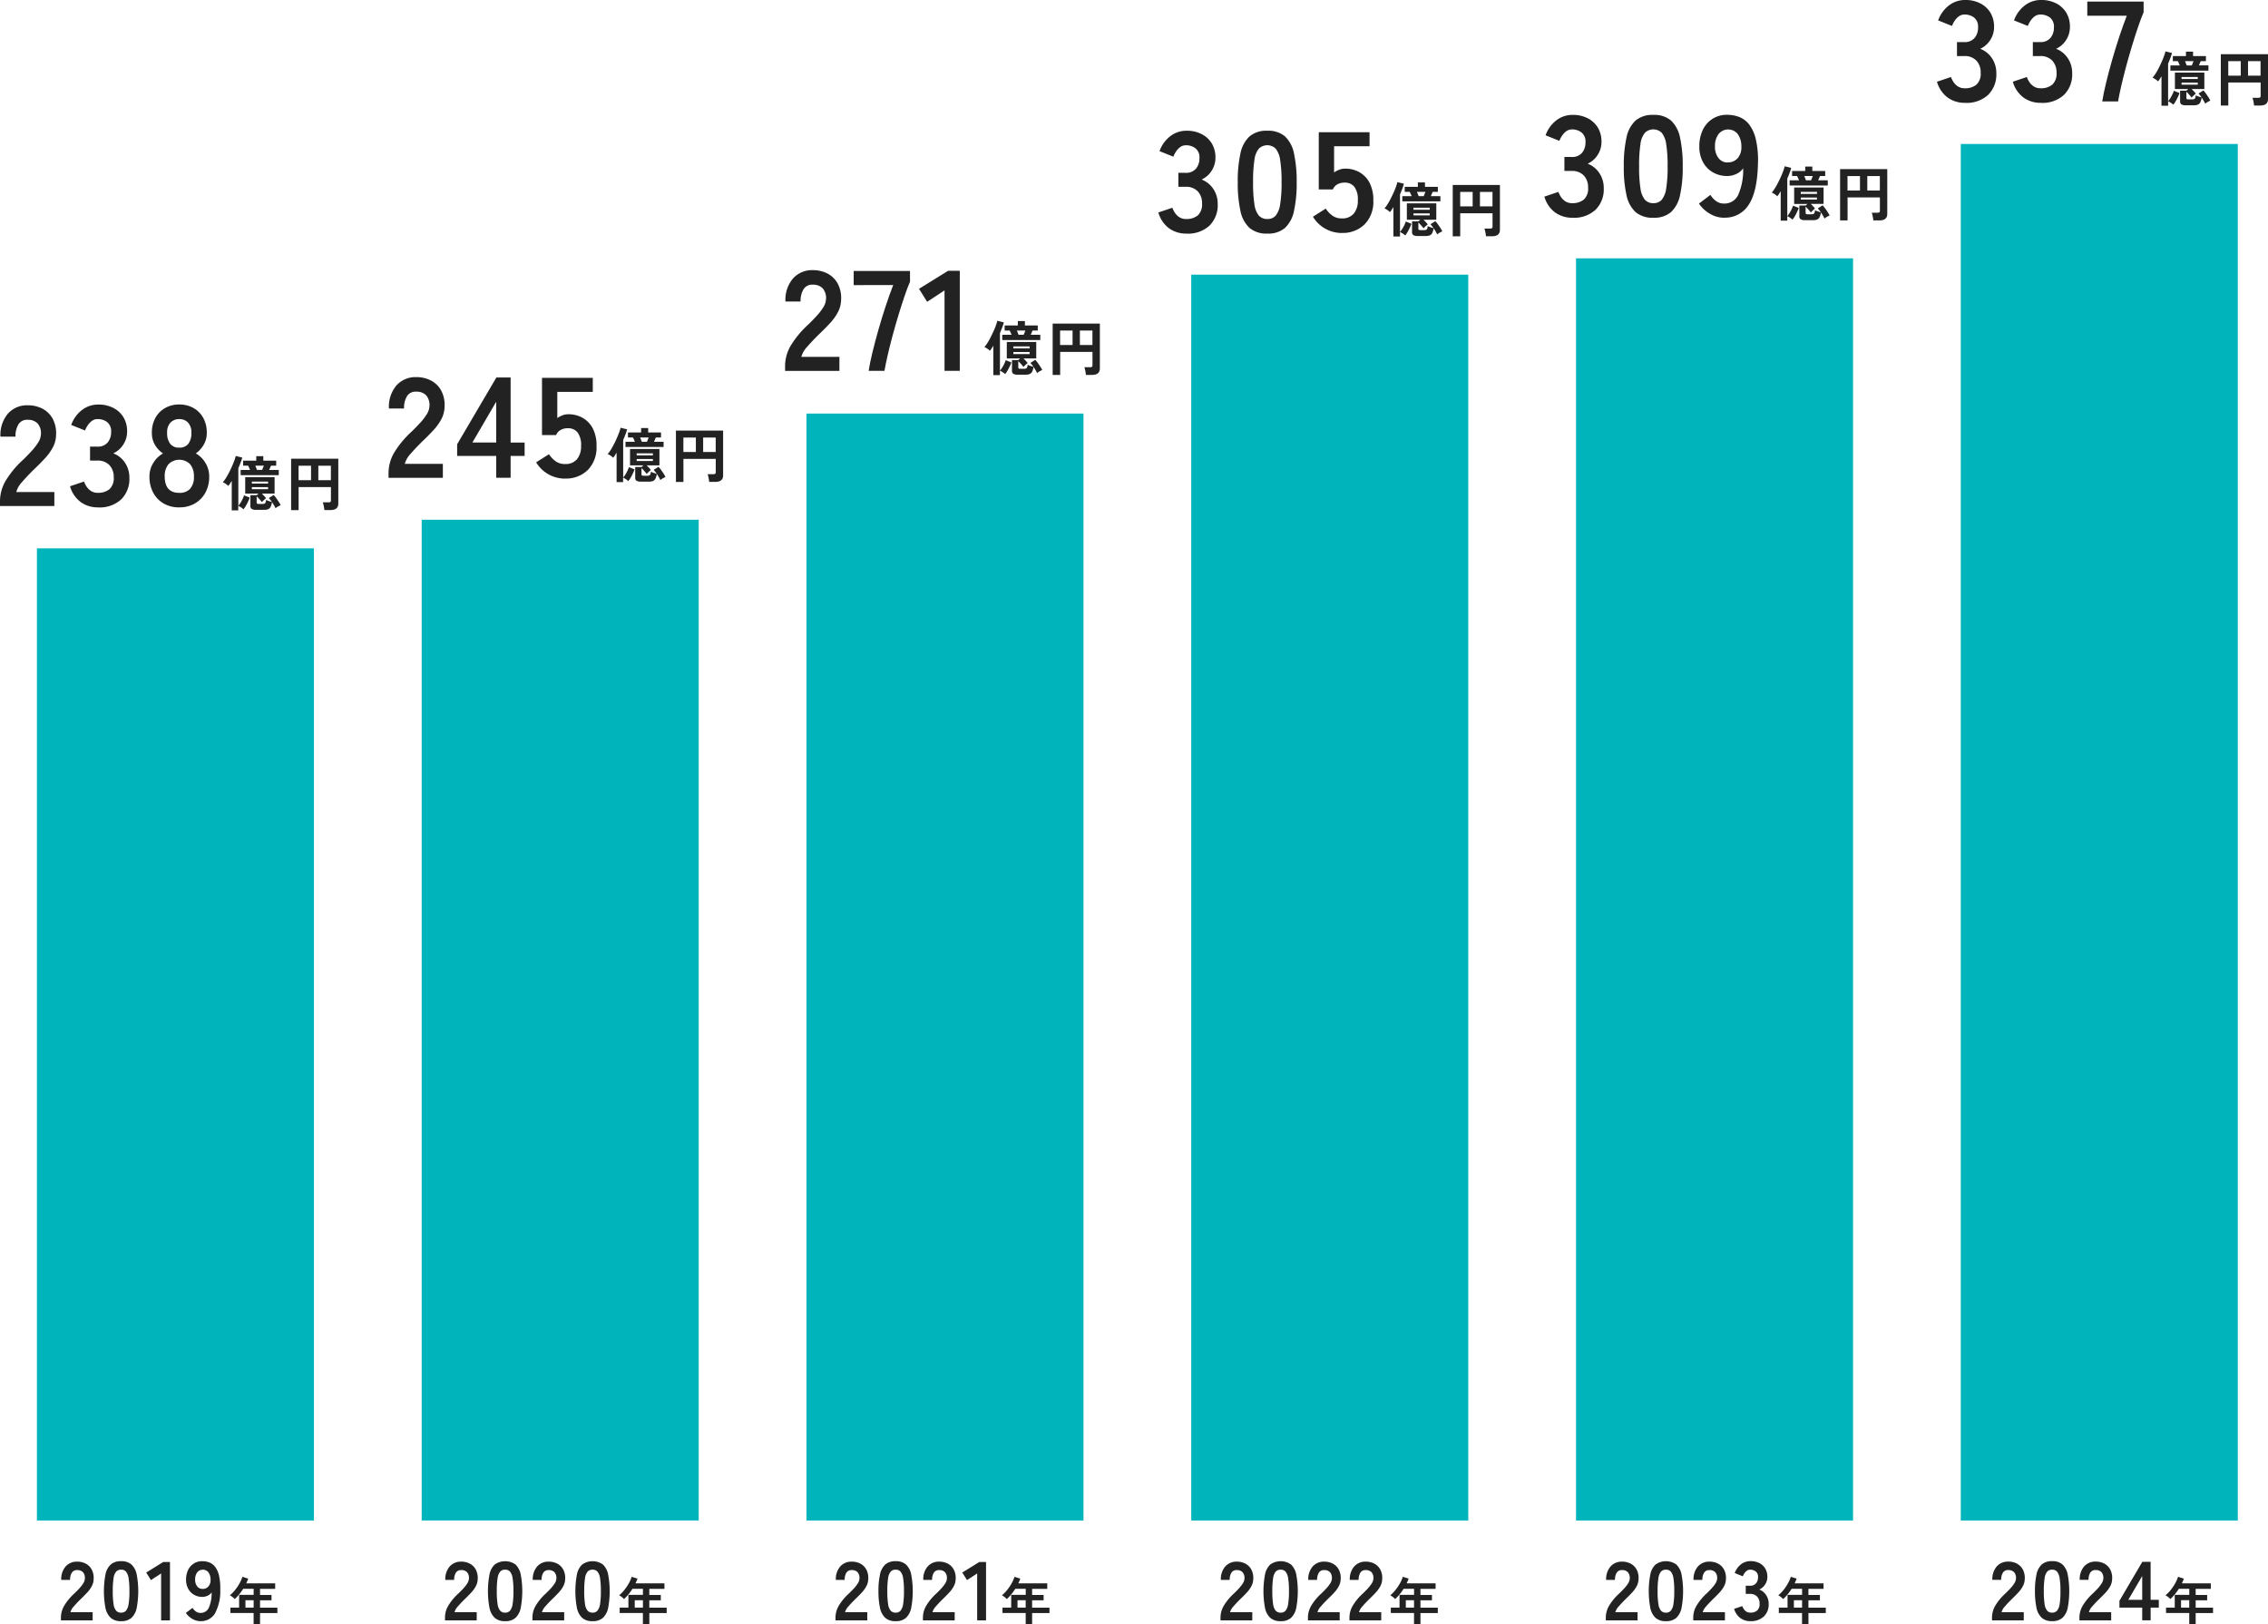 <svg xmlns="http://www.w3.org/2000/svg" width="506" height="362.345" viewBox="0 0 506 362.345">
  <g id="売上高" transform="translate(253 181.173)">
    <g id="売上高-2" data-name="売上高" transform="translate(-253 -181.173)" style="mix-blend-mode: normal;isolation: isolate">
      <g id="レイヤー_2">
        <g id="レイヤー_1">
          <g id="グループ_6592" data-name="グループ 6592">
            <rect id="長方形_1107" data-name="長方形 1107" width="61.805" height="216.879" transform="translate(8.237 122.328)" fill="#00b4bb"/>
            <rect id="長方形_1108" data-name="長方形 1108" width="61.805" height="223.251" transform="translate(94.082 115.947)" fill="#00b4bb"/>
            <rect id="長方形_1109" data-name="長方形 1109" width="61.805" height="246.946" transform="translate(179.926 92.261)" fill="#00b4bb"/>
            <rect id="長方形_1110" data-name="長方形 1110" width="61.805" height="277.932" transform="translate(265.771 61.275)" fill="#00b4bb"/>
            <rect id="長方形_1111" data-name="長方形 1111" width="61.805" height="281.574" transform="translate(351.616 57.633)" fill="#00b4bb"/>
            <rect id="長方形_1112" data-name="長方形 1112" width="61.805" height="307.089" transform="translate(437.46 32.118)" fill="#00b4bb"/>
            <g id="グループ_6580" data-name="グループ 6580" transform="translate(0 90.246)" style="mix-blend-mode: multiply;isolation: isolate">
              <path id="パス_42345" data-name="パス 42345" d="M0,124.758v-1.052a9.1,9.1,0,0,1,1.193-4.454,21.322,21.322,0,0,1,3.995-4.834c.654-.636,1.282-1.282,1.874-1.927a12.852,12.852,0,0,0,1.467-1.909,3.728,3.728,0,0,0,.6-1.794,3.286,3.286,0,0,0-.751-2.448,2.954,2.954,0,0,0-2.21-.8,2.225,2.225,0,0,0-2.033.99,4.92,4.92,0,0,0-.672,2.766H.1a7.315,7.315,0,0,1,1.688-5.153A5.68,5.68,0,0,1,6.178,102.3a7.053,7.053,0,0,1,3.3.76,5.566,5.566,0,0,1,2.271,2.227,6.8,6.8,0,0,1,.76,3.6,6.139,6.139,0,0,1-.7,2.766,11.491,11.491,0,0,1-1.768,2.466c-.734.8-1.564,1.635-2.5,2.528q-1.458,1.432-2.59,2.74a5.321,5.321,0,0,0-1.317,2.263h8.493v3.12H0Z" transform="translate(0 -102.132)" fill="#222"/>
              <path id="パス_42346" data-name="パス 42346" d="M23.946,125.054a6.456,6.456,0,0,1-3.9-1.193,6.636,6.636,0,0,1-2.369-3.518l3.12-1.052a5.554,5.554,0,0,0,.513,1.034,3.318,3.318,0,0,0,.99,1.034,2.681,2.681,0,0,0,1.591.442,3.917,3.917,0,0,0,2.581-.8,3.3,3.3,0,0,0,.955-2.669,3.8,3.8,0,0,0-.955-2.7,3.562,3.562,0,0,0-2.74-1.016H22.143V111.5h1.591a2.836,2.836,0,0,0,2.351-.937,3.522,3.522,0,0,0,.76-2.307,2.567,2.567,0,0,0-.91-2.245,3.436,3.436,0,0,0-2.05-.654,2.143,2.143,0,0,0-1.4.46,4.053,4.053,0,0,0-.937,1.052,5.142,5.142,0,0,0-.521,1.034l-3.085-1.237a7.3,7.3,0,0,1,2.43-3.358,5.854,5.854,0,0,1,3.579-1.193,7.139,7.139,0,0,1,3.385.751,5.607,5.607,0,0,1,2.263,2.086,5.977,5.977,0,0,1,.813,3.146,5.281,5.281,0,0,1-.875,2.978A5.192,5.192,0,0,1,27.331,113a5.433,5.433,0,0,1,2.59,2.068,5.909,5.909,0,0,1,1,3.4,6.414,6.414,0,0,1-1.829,4.808,7.073,7.073,0,0,1-5.135,1.785Z" transform="translate(-2.054 -102.11)" fill="#222"/>
              <path id="パス_42347" data-name="パス 42347" d="M44.376,125.054a6.784,6.784,0,0,1-3.465-.857,6.117,6.117,0,0,1-2.342-2.422,7.406,7.406,0,0,1-.84-3.6,5.613,5.613,0,0,1,.875-3.067,5.97,5.97,0,0,1,2.148-2.086,6,6,0,0,1-1.785-1.891,5.157,5.157,0,0,1-.7-2.722,6.708,6.708,0,0,1,.778-3.3,5.6,5.6,0,0,1,2.165-2.21,6.232,6.232,0,0,1,3.164-.8,6.388,6.388,0,0,1,3.2.8,5.658,5.658,0,0,1,2.165,2.21,6.708,6.708,0,0,1,.778,3.3,5.085,5.085,0,0,1-.716,2.722,6.383,6.383,0,0,1-1.732,1.891,5.788,5.788,0,0,1,2.13,2.086,5.673,5.673,0,0,1,.857,3.067,7.313,7.313,0,0,1-.857,3.615,6.271,6.271,0,0,1-2.351,2.4,6.807,6.807,0,0,1-3.465.857Zm0-3.244a3.128,3.128,0,0,0,2.43-.91,3.949,3.949,0,0,0,.84-2.749,4.125,4.125,0,0,0-.84-2.722,3.425,3.425,0,0,0-4.834,0,4.077,4.077,0,0,0-.84,2.722Q41.133,121.81,44.376,121.81Zm0-10.084a2.431,2.431,0,0,0,2.024-.857,3.779,3.779,0,0,0,.681-2.422,3.185,3.185,0,0,0-.76-2.324,2.61,2.61,0,0,0-1.944-.76,2.659,2.659,0,0,0-1.944.76,3.148,3.148,0,0,0-.76,2.324,3.833,3.833,0,0,0,.681,2.422A2.431,2.431,0,0,0,44.376,111.726Z" transform="translate(-4.384 -102.11)" fill="#222"/>
              <path id="パス_42348" data-name="パス 42348" d="M58.239,127.242v-6.593c-.133.221-.265.424-.389.619s-.256.362-.38.513a3.343,3.343,0,0,0-.574-.468,4.184,4.184,0,0,0-.645-.362,7.535,7.535,0,0,0,.681-.919c.239-.371.468-.787.7-1.237s.442-.893.645-1.352.38-.893.53-1.3a7.784,7.784,0,0,0,.318-1.052l1.458.354c-.088.336-.212.707-.362,1.114s-.327.831-.513,1.273v8.379a6.415,6.415,0,0,0,.513-.707,7.99,7.99,0,0,0,.46-.857,7.343,7.343,0,0,0,.309-.769l1.255.5a8.174,8.174,0,0,1-.38.919c-.159.336-.318.645-.495.946a5.769,5.769,0,0,1-.521.751,2.225,2.225,0,0,0-.318-.274,4.768,4.768,0,0,0-.442-.292c-.15-.088-.283-.168-.4-.221v1.016H58.212Zm1.989-7.866V118.21h2.095c-.071-.168-.15-.336-.221-.513s-.15-.318-.212-.442H60.775v-1.122h2.934v-.99h1.573v.99h2.872v1.122H67.006c-.053.115-.115.256-.194.442s-.159.354-.221.513h2.139v1.167H60.245Zm3.491,7.733a1.934,1.934,0,0,1-1.025-.194.788.788,0,0,1-.292-.707v-2.36h1.405l.424-.362H61.244v-3.668H67.8v3.668H64.956c.168.159.345.336.521.53a4.08,4.08,0,0,1,.415.5,3.7,3.7,0,0,0-.292.247c-.124.106-.247.221-.362.336a4.02,4.02,0,0,0-.283.3,3.1,3.1,0,0,0-.309-.407l-.433-.486c-.15-.159-.292-.3-.415-.415v1.379a.306.306,0,0,0,.1.247.591.591,0,0,0,.362.08h.8a1.548,1.548,0,0,0,.442-.053.428.428,0,0,0,.265-.247,1.847,1.847,0,0,0,.133-.6,4.119,4.119,0,0,0,.619.256c.265.088.486.159.681.2-.115-.168-.23-.327-.354-.477s-.23-.274-.336-.389l1.087-.689a7.859,7.859,0,0,1,.548.672c.2.274.4.566.583.848a6.5,6.5,0,0,1,.424.751c-.15.062-.345.168-.592.3a2.97,2.97,0,0,0-.548.389,4.59,4.59,0,0,0-.336-.645c-.15-.239-.292-.495-.46-.742a3.439,3.439,0,0,1-.309,1.087,1.134,1.134,0,0,1-.548.513,2.351,2.351,0,0,1-.9.141H63.727Zm-.99-5.86h3.615V120.8H62.728v.451Zm0,1.255h3.615v-.451H62.728v.451Zm1.149-4.3h1.14q.08-.186.186-.451c.071-.177.141-.345.2-.5h-1.9c.062.159.124.327.194.5S63.824,118.086,63.877,118.21Z" transform="translate(-6.536 -103.618)" fill="#222"/>
              <path id="パス_42349" data-name="パス 42349" d="M73.49,127.227V115.79H84.016v10c0,.963-.583,1.449-1.75,1.449H80.905a4.25,4.25,0,0,0-.071-.566c-.035-.221-.088-.442-.133-.654a2.7,2.7,0,0,0-.15-.5h1.29a.712.712,0,0,0,.407-.088.454.454,0,0,0,.124-.371v-2.943H75.16v5.135H73.5Zm1.662-6.655h2.784v-3.226H75.152Zm4.41,0h2.8v-3.226h-2.8Z" transform="translate(-8.539 -103.699)" fill="#222"/>
            </g>
            <g id="グループ_6581" data-name="グループ 6581" transform="translate(86.675 84.13)" style="mix-blend-mode: multiply;isolation: isolate">
              <path id="パス_42350" data-name="パス 42350" d="M98.079,117.648V116.6a9.1,9.1,0,0,1,1.193-4.454,21.323,21.323,0,0,1,3.995-4.834c.654-.636,1.282-1.282,1.874-1.927a12.853,12.853,0,0,0,1.467-1.909,3.728,3.728,0,0,0,.6-1.794,3.286,3.286,0,0,0-.751-2.448,2.954,2.954,0,0,0-2.21-.8,2.225,2.225,0,0,0-2.033.99,4.92,4.92,0,0,0-.672,2.766H98.167a7.315,7.315,0,0,1,1.688-5.153,5.68,5.68,0,0,1,4.393-1.847,7.053,7.053,0,0,1,3.3.76,5.566,5.566,0,0,1,2.271,2.227,6.8,6.8,0,0,1,.76,3.6,6.138,6.138,0,0,1-.7,2.766,11.49,11.49,0,0,1-1.768,2.466c-.734.8-1.564,1.635-2.5,2.528q-1.458,1.432-2.59,2.74a5.321,5.321,0,0,0-1.317,2.263H110.2v3.12H98.07Z" transform="translate(-98.07 -95.19)" fill="#222"/>
              <path id="パス_42351" data-name="パス 42351" d="M124.114,117.659v-4.87H115.4v-2.607l8.75-14.892h3.182V109.8h3.12v2.987h-3.12v4.87h-3.217Zm-5.312-7.866h5.312v-9.1Z" transform="translate(-100.084 -95.202)" fill="#222"/>
              <path id="パス_42352" data-name="パス 42352" d="M141.765,117.855a7.509,7.509,0,0,1-6.425-3.632l2.864-1.812A5.666,5.666,0,0,0,139.715,114a3.483,3.483,0,0,0,2.05.6,3.315,3.315,0,0,0,2.687-1.069,4.476,4.476,0,0,0,.91-2.978,4.673,4.673,0,0,0-.778-3,2.675,2.675,0,0,0-2.183-.937,3.257,3.257,0,0,0-1.591.38,2.236,2.236,0,0,0-1.016,1.149h-3.146V95.38h11.33V98.5H140.06v5.851a5.143,5.143,0,0,1,1.175-.619,3.6,3.6,0,0,1,1.273-.239,6.436,6.436,0,0,1,3.2.8,5.809,5.809,0,0,1,2.263,2.351,8.127,8.127,0,0,1,.84,3.915,7.168,7.168,0,0,1-1.944,5.374,6.95,6.95,0,0,1-5.091,1.909Z" transform="translate(-102.4 -95.212)" fill="#222"/>
              <path id="パス_42353" data-name="パス 42353" d="M155.389,120.122v-6.593c-.133.221-.265.424-.389.619s-.256.362-.38.513a3.343,3.343,0,0,0-.574-.468,4.184,4.184,0,0,0-.645-.362,7.534,7.534,0,0,0,.681-.919c.239-.371.468-.787.7-1.237s.442-.893.645-1.352.38-.893.53-1.3a7.784,7.784,0,0,0,.318-1.052l1.458.354c-.088.336-.212.707-.362,1.114s-.327.831-.513,1.273v8.379a6.415,6.415,0,0,0,.513-.707,7.992,7.992,0,0,0,.46-.857,7.345,7.345,0,0,0,.309-.769l1.255.5a8.172,8.172,0,0,1-.38.919c-.159.336-.318.645-.495.946a5.767,5.767,0,0,1-.521.751,2.225,2.225,0,0,0-.318-.274,4.768,4.768,0,0,0-.442-.292c-.15-.088-.283-.168-.4-.221V120.1h-1.476Zm1.989-7.857V111.1h2.095c-.071-.168-.15-.336-.221-.513s-.15-.318-.212-.442h-1.114v-1.122h2.934v-.99h1.573v.99H165.3v1.122h-1.149c-.053.115-.115.256-.194.442s-.159.354-.221.513h2.139v1.167h-8.485Zm3.482,7.725a1.934,1.934,0,0,1-1.025-.194.788.788,0,0,1-.292-.707v-2.36h1.405l.424-.362h-2.987V112.7h6.558v3.668H162.1c.168.159.345.336.521.53a4.081,4.081,0,0,1,.415.5,3.7,3.7,0,0,0-.292.247c-.124.106-.247.221-.362.336a4.022,4.022,0,0,0-.283.3,3.1,3.1,0,0,0-.309-.407l-.433-.486c-.15-.159-.292-.3-.415-.415v1.379a.306.306,0,0,0,.1.247.591.591,0,0,0,.362.08h.8a1.548,1.548,0,0,0,.442-.053.428.428,0,0,0,.265-.247,1.847,1.847,0,0,0,.133-.6,4.117,4.117,0,0,0,.619.256c.265.088.486.159.681.2-.115-.168-.23-.327-.354-.477s-.23-.274-.336-.389l1.087-.689a7.862,7.862,0,0,1,.548.672c.2.274.4.566.583.848a6.5,6.5,0,0,1,.424.751c-.15.062-.345.168-.592.3a2.969,2.969,0,0,0-.548.389,4.59,4.59,0,0,0-.336-.645c-.15-.239-.292-.495-.46-.742a3.439,3.439,0,0,1-.309,1.087,1.134,1.134,0,0,1-.548.513,2.351,2.351,0,0,1-.9.141h-1.723Zm-.99-5.86h3.615v-.451H159.87Zm0,1.264h3.615v-.451H159.87Zm1.149-4.3h1.14q.08-.186.186-.451c.071-.177.141-.345.2-.5h-1.9c.062.159.124.327.194.5S160.965,110.975,161.018,111.1Z" transform="translate(-104.499 -96.675)" fill="#222"/>
              <path id="パス_42354" data-name="パス 42354" d="M170.63,120.117V108.68h10.526v10c0,.963-.583,1.449-1.75,1.449h-1.361a4.249,4.249,0,0,0-.071-.566c-.035-.221-.088-.442-.133-.654a2.7,2.7,0,0,0-.15-.5h1.29a.712.712,0,0,0,.407-.088.454.454,0,0,0,.124-.371V115H172.3v5.135h-1.662Zm1.662-6.655h2.784v-3.226h-2.784Zm4.41,0h2.8v-3.226h-2.8Z" transform="translate(-106.501 -96.757)" fill="#222"/>
            </g>
            <g id="グループ_6582" data-name="グループ 6582" transform="translate(175.145 60.267)" style="mix-blend-mode: multiply;isolation: isolate">
              <path id="パス_42355" data-name="パス 42355" d="M198.179,90.648V89.6a9.1,9.1,0,0,1,1.193-4.454,21.322,21.322,0,0,1,3.995-4.834c.654-.636,1.282-1.282,1.874-1.927a12.851,12.851,0,0,0,1.467-1.909,3.727,3.727,0,0,0,.6-1.794,3.286,3.286,0,0,0-.751-2.448,2.954,2.954,0,0,0-2.21-.8,2.225,2.225,0,0,0-2.033.99,4.92,4.92,0,0,0-.672,2.766h-3.376a7.315,7.315,0,0,1,1.688-5.153,5.68,5.68,0,0,1,4.393-1.847,7.053,7.053,0,0,1,3.3.76,5.566,5.566,0,0,1,2.271,2.227,6.8,6.8,0,0,1,.76,3.6,6.139,6.139,0,0,1-.7,2.766,11.49,11.49,0,0,1-1.768,2.466c-.734.8-1.564,1.635-2.5,2.528q-1.458,1.432-2.59,2.74a5.32,5.32,0,0,0-1.317,2.263H210.3v3.12H198.17Z" transform="translate(-198.17 -68.19)" fill="#222"/>
              <path id="パス_42356" data-name="パス 42356" d="M218.841,90.672c.168-1.122.451-2.492.84-4.1s.84-3.314,1.352-5.108,1.052-3.553,1.626-5.285,1.122-3.27,1.653-4.631H215.5V68.4h12.568v2.386c-.407.937-.831,2.059-1.273,3.376s-.893,2.722-1.352,4.233-.884,3.014-1.29,4.516-.76,2.934-1.069,4.278-.548,2.51-.716,3.482h-3.535Z" transform="translate(-200.184 -68.214)" fill="#222"/>
              <path id="パス_42357" data-name="パス 42357" d="M237.682,90.667V72.726l-3.88,2.545-1.812-2.9,6.487-4.013h2.607V90.667h-3.4Z" transform="translate(-202.099 -68.21)" fill="#222"/>
              <path id="パス_42358" data-name="パス 42358" d="M250.489,93.122V86.529c-.133.221-.265.424-.389.619s-.256.362-.38.513a3.344,3.344,0,0,0-.574-.468,3.875,3.875,0,0,0-.645-.362,6.728,6.728,0,0,0,.672-.919,12.344,12.344,0,0,0,.7-1.237c.221-.451.442-.893.654-1.352s.38-.893.53-1.3a7.782,7.782,0,0,0,.318-1.052l1.458.354c-.088.336-.2.707-.354,1.114s-.327.831-.513,1.273v8.379a6.415,6.415,0,0,0,.513-.707,8.064,8.064,0,0,0,.468-.857,7.345,7.345,0,0,0,.309-.769l1.255.5a8.172,8.172,0,0,1-.38.919c-.159.327-.318.645-.495.946a6.828,6.828,0,0,1-.513.751,2.225,2.225,0,0,0-.318-.274,4.767,4.767,0,0,0-.442-.292c-.15-.088-.283-.168-.4-.221V93.1h-1.476Zm1.989-7.857V84.1h2.095c-.071-.168-.15-.336-.23-.513s-.15-.318-.212-.442h-1.114V82.022h2.934v-.99h1.582v.99H260.4v1.122h-1.149c-.053.115-.124.256-.2.442s-.15.354-.221.513h2.139v1.167h-8.485Zm3.482,7.725a1.9,1.9,0,0,1-1.016-.194.788.788,0,0,1-.292-.707v-2.36h1.405l.424-.362h-2.987V85.7h6.567v3.668h-2.855c.168.159.345.336.521.53a4.081,4.081,0,0,1,.415.5,3.7,3.7,0,0,0-.292.247c-.124.106-.247.221-.362.336a2.816,2.816,0,0,0-.283.3,3.1,3.1,0,0,0-.309-.407l-.433-.486c-.15-.159-.292-.3-.407-.415v1.379a.335.335,0,0,0,.088.247.591.591,0,0,0,.362.08h.8a1.591,1.591,0,0,0,.442-.053.428.428,0,0,0,.265-.247,1.846,1.846,0,0,0,.133-.6,4.12,4.12,0,0,0,.619.256,6.8,6.8,0,0,0,.681.2c-.115-.168-.23-.327-.354-.477s-.23-.274-.336-.389l1.087-.689a6.465,6.465,0,0,1,.548.672c.2.274.4.566.583.848a6.505,6.505,0,0,1,.424.751c-.15.062-.345.168-.592.3a2.969,2.969,0,0,0-.548.389,5.775,5.775,0,0,0-.336-.645c-.141-.247-.3-.495-.468-.742a3.439,3.439,0,0,1-.309,1.087,1.134,1.134,0,0,1-.548.513,2.535,2.535,0,0,1-.9.141h-1.723Zm-1-5.86h3.624v-.451h-3.624Zm0,1.264h3.624v-.451h-3.624Zm1.158-4.3h1.14q.08-.186.186-.451c.071-.177.133-.345.194-.5h-1.891c.062.159.124.327.194.5S256.065,83.975,256.118,84.1Z" transform="translate(-204.018 -69.675)" fill="#222"/>
              <path id="パス_42359" data-name="パス 42359" d="M265.73,93.117V81.68h10.526v10c0,.963-.583,1.449-1.75,1.449h-1.361c-.009-.15-.035-.336-.071-.566s-.08-.442-.133-.654a2.7,2.7,0,0,0-.15-.5h1.29a.712.712,0,0,0,.407-.088.454.454,0,0,0,.124-.371V88H267.4v5.135h-1.662Zm1.653-6.655h2.784V83.236h-2.784Zm4.419,0h2.8V83.236h-2.8Z" transform="translate(-206.02 -69.757)" fill="#222"/>
            </g>
            <g id="グループ_6583" data-name="グループ 6583" transform="translate(258.435 29.166)" style="mix-blend-mode: multiply;isolation: isolate">
              <path id="パス_42360" data-name="パス 42360" d="M298.676,55.944a6.438,6.438,0,0,1-3.9-1.193,6.636,6.636,0,0,1-2.369-3.518l3.12-1.052a5.554,5.554,0,0,0,.513,1.034,3.422,3.422,0,0,0,.99,1.034,2.681,2.681,0,0,0,1.591.442,3.917,3.917,0,0,0,2.581-.8,3.3,3.3,0,0,0,.954-2.669,3.8,3.8,0,0,0-.954-2.7,3.562,3.562,0,0,0-2.74-1.016h-1.591v-3.12h1.591a2.836,2.836,0,0,0,2.351-.937,3.522,3.522,0,0,0,.76-2.307,2.567,2.567,0,0,0-.91-2.245,3.436,3.436,0,0,0-2.05-.654,2.143,2.143,0,0,0-1.4.46,4.053,4.053,0,0,0-.937,1.052,5.142,5.142,0,0,0-.521,1.034l-3.085-1.237a7.3,7.3,0,0,1,2.431-3.358A5.854,5.854,0,0,1,298.685,33a7.139,7.139,0,0,1,3.385.751,5.607,5.607,0,0,1,2.263,2.086,5.977,5.977,0,0,1,.813,3.146,5.281,5.281,0,0,1-.875,2.978,5.192,5.192,0,0,1-2.21,1.927,5.433,5.433,0,0,1,2.59,2.068,5.909,5.909,0,0,1,1,3.4,6.414,6.414,0,0,1-1.829,4.808,7.036,7.036,0,0,1-5.135,1.785Z" transform="translate(-292.41 -33)" fill="#222"/>
              <path id="パス_42361" data-name="パス 42361" d="M319.043,55.944a5.779,5.779,0,0,1-3.977-1.273,7.118,7.118,0,0,1-2.024-3.818,29.052,29.052,0,0,1-.592-6.363,28.742,28.742,0,0,1,.592-6.381,7.084,7.084,0,0,1,2.024-3.836A5.779,5.779,0,0,1,319.043,33,5.716,5.716,0,0,1,323,34.273a7.188,7.188,0,0,1,2.006,3.836,29.283,29.283,0,0,1,.592,6.381,28.517,28.517,0,0,1-.592,6.363A7.1,7.1,0,0,1,323,54.671,5.716,5.716,0,0,1,319.043,55.944Zm0-3.252a2.392,2.392,0,0,0,1.865-.751,5.07,5.07,0,0,0,1-2.528,29.546,29.546,0,0,0,.318-4.932,30.1,30.1,0,0,0-.318-4.967,5.153,5.153,0,0,0-1-2.528,2.7,2.7,0,0,0-3.738,0,4.837,4.837,0,0,0-1,2.528,31.244,31.244,0,0,0-.3,4.967,30.748,30.748,0,0,0,.3,4.932,4.99,4.99,0,0,0,1,2.528A2.469,2.469,0,0,0,319.043,52.691Z" transform="translate(-294.738 -33)" fill="#222"/>
              <path id="パス_42362" data-name="パス 42362" d="M337.855,55.855a7.509,7.509,0,0,1-6.425-3.632l2.864-1.812A5.667,5.667,0,0,0,335.8,52a3.483,3.483,0,0,0,2.05.6,3.315,3.315,0,0,0,2.687-1.069,4.476,4.476,0,0,0,.91-2.978,4.673,4.673,0,0,0-.778-3,2.675,2.675,0,0,0-2.183-.937,3.257,3.257,0,0,0-1.591.38,2.236,2.236,0,0,0-1.016,1.149h-3.146V33.38h11.33V36.5H336.15v5.851a5.143,5.143,0,0,1,1.175-.619,3.6,3.6,0,0,1,1.273-.239,6.436,6.436,0,0,1,3.2.8,5.808,5.808,0,0,1,2.263,2.351,8.231,8.231,0,0,1,.84,3.915,7.169,7.169,0,0,1-1.944,5.374,6.936,6.936,0,0,1-5.091,1.909Z" transform="translate(-296.944 -33.044)" fill="#222"/>
              <path id="パス_42363" data-name="パス 42363" d="M351.479,58.122V51.529c-.133.221-.265.424-.389.619s-.256.362-.38.513a3.344,3.344,0,0,0-.574-.468,3.874,3.874,0,0,0-.645-.362,6.729,6.729,0,0,0,.672-.919,12.353,12.353,0,0,0,.7-1.237c.221-.451.442-.893.654-1.352s.38-.893.53-1.3a7.775,7.775,0,0,0,.318-1.052l1.458.354c-.088.336-.2.707-.354,1.114s-.327.831-.513,1.273v8.379a6.409,6.409,0,0,0,.513-.707,8.058,8.058,0,0,0,.468-.857,7.346,7.346,0,0,0,.309-.769l1.255.5a8.181,8.181,0,0,1-.38.919c-.159.327-.318.645-.495.946a6.832,6.832,0,0,1-.513.751,2.227,2.227,0,0,0-.318-.274,4.76,4.76,0,0,0-.442-.292c-.15-.088-.283-.168-.4-.221V58.1h-1.476Zm1.989-7.857V49.1h2.095c-.071-.168-.15-.336-.23-.513s-.15-.318-.212-.442h-1.114V47.022h2.934v-.99h1.582v.99h2.872v1.122h-1.149c-.053.115-.124.256-.2.442s-.15.354-.221.513h2.139v1.167h-8.485Zm3.482,7.725a1.9,1.9,0,0,1-1.016-.194.788.788,0,0,1-.292-.707v-2.36h1.405l.424-.362h-2.987V50.7h6.567v3.668H358.2c.168.159.345.336.521.53a4.08,4.08,0,0,1,.415.5,3.7,3.7,0,0,0-.292.247c-.124.106-.247.221-.362.336a2.815,2.815,0,0,0-.283.3,3.1,3.1,0,0,0-.309-.407l-.433-.486c-.15-.159-.292-.3-.407-.415v1.379a.335.335,0,0,0,.088.247.591.591,0,0,0,.362.08h.8a1.591,1.591,0,0,0,.442-.053.428.428,0,0,0,.265-.247,1.847,1.847,0,0,0,.133-.6,4.119,4.119,0,0,0,.619.256,6.793,6.793,0,0,0,.681.2c-.115-.168-.23-.327-.354-.477s-.23-.274-.336-.389l1.087-.689a6.461,6.461,0,0,1,.548.672c.2.274.4.566.583.848a6.505,6.505,0,0,1,.424.751c-.15.062-.345.168-.592.3a2.969,2.969,0,0,0-.548.389,5.769,5.769,0,0,0-.336-.645c-.141-.247-.3-.495-.468-.742a3.438,3.438,0,0,1-.309,1.087,1.134,1.134,0,0,1-.548.513,2.535,2.535,0,0,1-.9.141h-1.723Zm-.99-5.86h3.624v-.451H355.96Zm0,1.264h3.624v-.451H355.96Zm1.149-4.3h1.14q.08-.186.186-.451c.071-.177.133-.345.194-.5h-1.891c.062.159.124.327.194.5S357.055,48.975,357.108,49.1Z" transform="translate(-299.042 -34.507)" fill="#222"/>
              <path id="パス_42364" data-name="パス 42364" d="M366.72,58.117V46.68h10.526v10c0,.963-.583,1.449-1.75,1.449h-1.361c-.009-.15-.035-.336-.071-.566s-.08-.442-.133-.654a2.7,2.7,0,0,0-.15-.5h1.29a.712.712,0,0,0,.407-.088.454.454,0,0,0,.124-.371V53H368.39v5.135h-1.662Zm1.662-6.655h2.784V48.236h-2.784Zm4.41,0h2.8V48.236h-2.8Z" transform="translate(-301.044 -34.589)" fill="#222"/>
            </g>
            <g id="グループ_6584" data-name="グループ 6584" transform="translate(344.563 25.613)" style="mix-blend-mode: multiply;isolation: isolate">
              <path id="パス_42365" data-name="パス 42365" d="M396.126,51.944a6.456,6.456,0,0,1-3.9-1.193,6.636,6.636,0,0,1-2.369-3.518l3.12-1.052a5.553,5.553,0,0,0,.513,1.034,3.423,3.423,0,0,0,.99,1.034,2.681,2.681,0,0,0,1.591.442,3.917,3.917,0,0,0,2.581-.8,3.3,3.3,0,0,0,.954-2.669,3.8,3.8,0,0,0-.954-2.7,3.562,3.562,0,0,0-2.74-1.016h-1.591v-3.12h1.591a2.836,2.836,0,0,0,2.351-.937,3.522,3.522,0,0,0,.76-2.307,2.567,2.567,0,0,0-.91-2.245,3.436,3.436,0,0,0-2.05-.654,2.143,2.143,0,0,0-1.4.46,4.053,4.053,0,0,0-.937,1.052,5.142,5.142,0,0,0-.521,1.034l-3.085-1.237a7.3,7.3,0,0,1,2.43-3.358A5.854,5.854,0,0,1,396.135,29a7.139,7.139,0,0,1,3.385.751,5.607,5.607,0,0,1,2.263,2.086,5.978,5.978,0,0,1,.813,3.146,5.281,5.281,0,0,1-.875,2.978,5.192,5.192,0,0,1-2.21,1.927,5.433,5.433,0,0,1,2.59,2.068,5.91,5.91,0,0,1,1,3.4,6.414,6.414,0,0,1-1.829,4.808,7.073,7.073,0,0,1-5.135,1.785Z" transform="translate(-389.86 -28.982)" fill="#222"/>
              <path id="パス_42366" data-name="パス 42366" d="M416.493,51.944a5.779,5.779,0,0,1-3.977-1.273,7.118,7.118,0,0,1-2.024-3.818,28.519,28.519,0,0,1-.592-6.363,28.744,28.744,0,0,1,.592-6.381,7.084,7.084,0,0,1,2.024-3.836A5.779,5.779,0,0,1,416.493,29a5.716,5.716,0,0,1,3.959,1.273,7.188,7.188,0,0,1,2.006,3.836,29.283,29.283,0,0,1,.592,6.381,28.517,28.517,0,0,1-.592,6.363,7.1,7.1,0,0,1-2.006,3.818A5.716,5.716,0,0,1,416.493,51.944Zm0-3.252a2.392,2.392,0,0,0,1.865-.751,5.071,5.071,0,0,0,1-2.528,29.546,29.546,0,0,0,.318-4.932,30.1,30.1,0,0,0-.318-4.967,5.153,5.153,0,0,0-1-2.528,2.7,2.7,0,0,0-3.739,0,4.837,4.837,0,0,0-1,2.528,31.241,31.241,0,0,0-.3,4.967,30.744,30.744,0,0,0,.3,4.932,4.99,4.99,0,0,0,1,2.528A2.456,2.456,0,0,0,416.493,48.691Z" transform="translate(-392.188 -28.982)" fill="#222"/>
              <path id="パス_42367" data-name="パス 42367" d="M434.475,51.941a6.152,6.152,0,0,1-3.164-.893,7.3,7.3,0,0,1-2.431-2.263l2.545-1.944a4.964,4.964,0,0,0,1.317,1.414,2.909,2.909,0,0,0,1.732.521,3.359,3.359,0,0,0,3.182-1.989,13.645,13.645,0,0,0,1.078-5.869,3.672,3.672,0,0,1-1.529,1.255,4.649,4.649,0,0,1-2.006.46,6.355,6.355,0,0,1-3.2-.813,5.783,5.783,0,0,1-2.227-2.289,7.233,7.233,0,0,1-.813-3.518,8.382,8.382,0,0,1,.76-3.641,5.982,5.982,0,0,1,2.165-2.484,5.874,5.874,0,0,1,3.244-.91,7.619,7.619,0,0,1,2.66.46,5.229,5.229,0,0,1,2.227,1.626,8.484,8.484,0,0,1,1.529,3.3,20.558,20.558,0,0,1,.495,5.471q-.133,6.271-2.05,9.183a6.21,6.21,0,0,1-5.524,2.908Zm.769-12.347a2.866,2.866,0,0,0,2.324-1,3.745,3.745,0,0,0,.769-2.59,4.614,4.614,0,0,0-.848-2.784,2.749,2.749,0,0,0-4.26.08,4.456,4.456,0,0,0-.778,2.74,4.044,4.044,0,0,0,.778,2.581,2.475,2.475,0,0,0,2.024.99Z" transform="translate(-394.394 -28.98)" fill="#222"/>
              <path id="パス_42368" data-name="パス 42368" d="M449.249,54.122V47.529c-.133.221-.265.424-.389.619s-.256.362-.38.513a3.344,3.344,0,0,0-.574-.468,4.182,4.182,0,0,0-.645-.362,7.569,7.569,0,0,0,.672-.919c.239-.371.468-.787.7-1.237s.442-.893.654-1.352.38-.893.53-1.3a7.78,7.78,0,0,0,.318-1.052l1.458.354c-.088.336-.2.707-.354,1.114s-.327.831-.521,1.273v8.379a6.417,6.417,0,0,0,.513-.707,8.069,8.069,0,0,0,.468-.857,7.345,7.345,0,0,0,.309-.769l1.264.5a8.17,8.17,0,0,1-.38.919c-.159.336-.318.645-.495.946a5.765,5.765,0,0,1-.521.751,2.225,2.225,0,0,0-.318-.274,4.765,4.765,0,0,0-.442-.292c-.15-.088-.283-.168-.4-.221V54.1h-1.467Zm1.989-7.857V45.1h2.095c-.071-.168-.141-.336-.221-.513s-.15-.318-.212-.442h-1.114V43.022h2.934v-.99H456.3v.99h2.872v1.122h-1.149c-.053.115-.115.256-.194.442s-.159.354-.221.513h2.139v1.167h-8.485Zm3.491,7.725A1.955,1.955,0,0,1,453.7,53.8a.788.788,0,0,1-.292-.707v-2.36h1.405l.424-.362h-2.987V46.7h6.567v3.668h-2.855c.168.159.345.336.521.53a4.083,4.083,0,0,1,.415.5,3.7,3.7,0,0,0-.292.247c-.124.106-.247.221-.362.336a2.816,2.816,0,0,0-.283.3,3.1,3.1,0,0,0-.309-.407l-.433-.486c-.15-.159-.292-.3-.415-.415v1.379a.306.306,0,0,0,.1.247.591.591,0,0,0,.362.08h.8a1.548,1.548,0,0,0,.442-.053.428.428,0,0,0,.265-.247,1.845,1.845,0,0,0,.133-.6,4.119,4.119,0,0,0,.619.256c.265.088.486.159.681.2-.115-.168-.23-.327-.354-.477s-.23-.274-.336-.389l1.087-.689a7.854,7.854,0,0,1,.548.672c.212.283.4.566.583.848a6.506,6.506,0,0,1,.424.751c-.15.062-.345.168-.592.3a2.97,2.97,0,0,0-.548.389,4.588,4.588,0,0,0-.336-.645c-.15-.239-.292-.495-.46-.742a3.438,3.438,0,0,1-.309,1.087,1.134,1.134,0,0,1-.548.513,2.351,2.351,0,0,1-.9.141h-1.723Zm-1-5.86h3.615v-.451h-3.615Zm0,1.264h3.615v-.451h-3.615Zm1.158-4.3h1.14q.08-.186.186-.451c.071-.177.133-.345.194-.5h-1.891c.062.159.124.327.194.5S454.834,44.975,454.887,45.1Z" transform="translate(-396.529 -30.489)" fill="#222"/>
              <path id="パス_42369" data-name="パス 42369" d="M464.5,54.117V42.68h10.526v10c0,.963-.583,1.449-1.75,1.449h-1.361a4.252,4.252,0,0,0-.071-.566c-.035-.221-.088-.442-.133-.654a2.7,2.7,0,0,0-.15-.5h1.29a.712.712,0,0,0,.407-.088.454.454,0,0,0,.124-.371V49H466.17v5.135h-1.662Zm1.653-6.655h2.784V44.236h-2.784Zm4.419,0h2.8V44.236h-2.8Z" transform="translate(-398.532 -30.572)" fill="#222"/>
            </g>
            <g id="グループ_6585" data-name="グループ 6585" transform="translate(432.149)" style="mix-blend-mode: multiply;isolation: isolate">
              <path id="パス_42370" data-name="パス 42370" d="M495.226,22.944a6.456,6.456,0,0,1-3.9-1.193,6.636,6.636,0,0,1-2.369-3.518l3.12-1.052a5.556,5.556,0,0,0,.513,1.034,3.319,3.319,0,0,0,.99,1.034,2.681,2.681,0,0,0,1.591.442,3.917,3.917,0,0,0,2.581-.8,3.3,3.3,0,0,0,.954-2.669,3.8,3.8,0,0,0-.954-2.7,3.562,3.562,0,0,0-2.74-1.016h-1.591V9.386h1.591a2.836,2.836,0,0,0,2.351-.937,3.522,3.522,0,0,0,.76-2.307,2.567,2.567,0,0,0-.91-2.245,3.436,3.436,0,0,0-2.05-.654,2.143,2.143,0,0,0-1.4.46,4.053,4.053,0,0,0-.937,1.052,5.142,5.142,0,0,0-.521,1.034l-3.085-1.237a7.3,7.3,0,0,1,2.43-3.358A5.854,5.854,0,0,1,495.235,0a7.139,7.139,0,0,1,3.385.751,5.607,5.607,0,0,1,2.263,2.086,5.977,5.977,0,0,1,.813,3.146,5.281,5.281,0,0,1-.875,2.978,5.192,5.192,0,0,1-2.21,1.927,5.433,5.433,0,0,1,2.59,2.068,5.91,5.91,0,0,1,1,3.4,6.414,6.414,0,0,1-1.829,4.808,7.073,7.073,0,0,1-5.135,1.785Z" transform="translate(-488.96 0)" fill="#222"/>
              <path id="パス_42371" data-name="パス 42371" d="M514.376,22.944a6.457,6.457,0,0,1-3.9-1.193,6.636,6.636,0,0,1-2.369-3.518l3.12-1.052a5.552,5.552,0,0,0,.513,1.034,3.422,3.422,0,0,0,.99,1.034,2.681,2.681,0,0,0,1.591.442,3.916,3.916,0,0,0,2.581-.8,3.3,3.3,0,0,0,.955-2.669,3.8,3.8,0,0,0-.955-2.7,3.562,3.562,0,0,0-2.74-1.016h-1.591V9.386h1.591a2.836,2.836,0,0,0,2.351-.937,3.522,3.522,0,0,0,.76-2.307,2.567,2.567,0,0,0-.91-2.245,3.436,3.436,0,0,0-2.05-.654,2.143,2.143,0,0,0-1.4.46,4.053,4.053,0,0,0-.937,1.052,5.142,5.142,0,0,0-.521,1.034l-3.085-1.237a7.3,7.3,0,0,1,2.43-3.358A5.854,5.854,0,0,1,514.385,0a7.14,7.14,0,0,1,3.385.751,5.607,5.607,0,0,1,2.263,2.086,5.978,5.978,0,0,1,.813,3.146,5.281,5.281,0,0,1-.875,2.978,5.192,5.192,0,0,1-2.21,1.927,5.433,5.433,0,0,1,2.59,2.068,5.909,5.909,0,0,1,1,3.4,6.414,6.414,0,0,1-1.829,4.808,7.073,7.073,0,0,1-5.135,1.785Z" transform="translate(-491.185 0)" fill="#222"/>
              <path id="パス_42372" data-name="パス 42372" d="M530.241,22.672c.168-1.122.451-2.492.84-4.1s.84-3.314,1.352-5.108,1.052-3.553,1.626-5.285,1.122-3.27,1.653-4.631H526.9V.4h12.568V2.786c-.407.937-.831,2.059-1.273,3.376s-.893,2.722-1.352,4.233-.884,3.014-1.29,4.516-.76,2.934-1.069,4.278-.548,2.51-.716,3.482h-3.535Z" transform="translate(-493.368 -0.046)" fill="#222"/>
              <path id="パス_42373" data-name="パス 42373" d="M545.369,25.122V18.529c-.133.221-.265.424-.389.619s-.256.362-.38.513a3.344,3.344,0,0,0-.575-.468,3.875,3.875,0,0,0-.645-.362,7.532,7.532,0,0,0,.681-.919c.239-.371.469-.787.7-1.237s.442-.893.645-1.352.38-.893.53-1.3a7.774,7.774,0,0,0,.318-1.052l1.458.354c-.088.336-.2.707-.354,1.114s-.327.831-.513,1.273v8.379a6.409,6.409,0,0,0,.513-.707,8.064,8.064,0,0,0,.468-.857,7.337,7.337,0,0,0,.309-.769l1.255.5a8.18,8.18,0,0,1-.38.919,9.533,9.533,0,0,1-.495.946,5.786,5.786,0,0,1-.513.751,2.228,2.228,0,0,0-.318-.274,4.638,4.638,0,0,0-.433-.292c-.15-.088-.283-.168-.4-.221V25.1h-1.476Zm1.989-7.857V16.1h2.095c-.071-.168-.15-.336-.221-.513s-.15-.318-.212-.442h-1.114V14.022h2.925v-.99h1.582v.99h2.872v1.122h-1.149c-.053.115-.124.256-.2.442s-.15.354-.221.513h2.13v1.167Zm3.482,7.725a1.933,1.933,0,0,1-1.025-.194.788.788,0,0,1-.292-.707v-2.36h1.405l.424-.362h-2.987V17.7h6.567v3.668h-2.846c.168.159.345.336.521.53a4.075,4.075,0,0,1,.415.5,3.689,3.689,0,0,0-.292.247c-.124.115-.247.221-.362.336a4.036,4.036,0,0,0-.283.3,3.1,3.1,0,0,0-.309-.407c-.133-.159-.283-.318-.433-.486s-.292-.3-.415-.415v1.379a.335.335,0,0,0,.088.247.591.591,0,0,0,.362.08h.8a1.592,1.592,0,0,0,.442-.053.428.428,0,0,0,.265-.247,1.847,1.847,0,0,0,.133-.6,4.117,4.117,0,0,0,.619.256,6.788,6.788,0,0,0,.681.2c-.115-.168-.23-.327-.354-.477s-.23-.274-.336-.389l1.087-.689a6.473,6.473,0,0,1,.548.672c.2.274.4.566.583.848a6.481,6.481,0,0,1,.424.751c-.15.062-.345.168-.592.3a2.968,2.968,0,0,0-.548.389A5.76,5.76,0,0,0,554.79,24c-.141-.247-.292-.495-.46-.742a3.438,3.438,0,0,1-.309,1.087,1.1,1.1,0,0,1-.548.513,2.535,2.535,0,0,1-.9.141h-1.723Zm-.99-5.86h3.615v-.451h-3.615Zm0,1.264h3.615v-.451h-3.615ZM551,16.1h1.14q.08-.186.186-.451c.071-.177.133-.345.194-.5h-1.891c.062.159.124.327.194.5s.124.327.177.451Z" transform="translate(-495.283 -1.507)" fill="#222"/>
              <path id="パス_42374" data-name="パス 42374" d="M560.61,25.117V13.68h10.526v10c0,.963-.583,1.449-1.75,1.449h-1.361c-.009-.15-.035-.336-.071-.566s-.08-.442-.133-.654a2.7,2.7,0,0,0-.15-.5h1.29a.712.712,0,0,0,.407-.088c.088-.062.124-.186.124-.371V20H562.28v5.135h-1.662Zm1.662-6.655h2.784V15.236h-2.784Zm4.41,0h2.793V15.236h-2.793Z" transform="translate(-497.285 -1.589)" fill="#222"/>
            </g>
            <g id="グループ_6586" data-name="グループ 6586" transform="translate(13.593 348.284)" style="mix-blend-mode: multiply;isolation: isolate">
              <path id="パス_42375" data-name="パス 42375" d="M15.38,407.278v-.61a5.262,5.262,0,0,1,.7-2.6,12.331,12.331,0,0,1,2.333-2.819c.38-.371.751-.742,1.1-1.122a8.2,8.2,0,0,0,.857-1.114,2.254,2.254,0,0,0,.354-1.052,1.946,1.946,0,0,0-.433-1.432,1.719,1.719,0,0,0-1.29-.46,1.306,1.306,0,0,0-1.184.574,2.877,2.877,0,0,0-.389,1.617H15.451a4.288,4.288,0,0,1,.981-3,3.317,3.317,0,0,1,2.563-1.078,4.092,4.092,0,0,1,1.918.442,3.235,3.235,0,0,1,1.326,1.3,3.973,3.973,0,0,1,.442,2.095,3.593,3.593,0,0,1-.407,1.617,6.613,6.613,0,0,1-1.034,1.441c-.424.46-.91.954-1.458,1.476-.566.557-1.069,1.087-1.511,1.6a3.038,3.038,0,0,0-.769,1.317h4.958v1.821h-7.07Z" transform="translate(-15.38 -394.083)" fill="#222"/>
              <path id="パス_42376" data-name="パス 42376" d="M30.066,407.451a3.344,3.344,0,0,1-2.316-.742,4.193,4.193,0,0,1-1.175-2.227,20.208,20.208,0,0,1,0-7.433,4.129,4.129,0,0,1,1.175-2.236,3.359,3.359,0,0,1,2.316-.742,3.359,3.359,0,0,1,2.316.742,4.182,4.182,0,0,1,1.167,2.236,20.208,20.208,0,0,1,0,7.433,4.186,4.186,0,0,1-1.167,2.227A3.344,3.344,0,0,1,30.066,407.451Zm0-1.9a1.393,1.393,0,0,0,1.087-.433,3.01,3.01,0,0,0,.583-1.476,17.223,17.223,0,0,0,.186-2.872,17.655,17.655,0,0,0-.186-2.9,3.01,3.01,0,0,0-.583-1.476,1.393,1.393,0,0,0-1.087-.433,1.425,1.425,0,0,0-1.1.433,2.85,2.85,0,0,0-.583,1.476,18.653,18.653,0,0,0-.177,2.9,18.271,18.271,0,0,0,.177,2.872,2.85,2.85,0,0,0,.583,1.476A1.425,1.425,0,0,0,30.066,405.551Z" transform="translate(-16.641 -394.07)" fill="#222"/>
              <path id="パス_42377" data-name="パス 42377" d="M40.233,407.29V396.825l-2.263,1.485-1.061-1.688,3.783-2.342h1.52v13.01H40.224Z" transform="translate(-17.882 -394.094)" fill="#222"/>
              <path id="パス_42378" data-name="パス 42378" d="M50.19,407.451a3.612,3.612,0,0,1-1.847-.521,4.341,4.341,0,0,1-1.423-1.317l1.485-1.131a2.873,2.873,0,0,0,.769.822,1.722,1.722,0,0,0,1.008.309,1.966,1.966,0,0,0,1.856-1.158,7.9,7.9,0,0,0,.628-3.42,2.111,2.111,0,0,1-.893.734,2.769,2.769,0,0,1-1.167.265,3.66,3.66,0,0,1-1.865-.477,3.431,3.431,0,0,1-1.3-1.335,4.161,4.161,0,0,1-.477-2.05,4.891,4.891,0,0,1,.442-2.121A3.539,3.539,0,0,1,48.67,394.6a3.4,3.4,0,0,1,1.891-.53,4.479,4.479,0,0,1,1.547.265,3.081,3.081,0,0,1,1.3.946A4.97,4.97,0,0,1,54.3,397.2a12.519,12.519,0,0,1,.292,3.191,10.423,10.423,0,0,1-1.193,5.356,3.632,3.632,0,0,1-3.217,1.7Zm.442-7.2a1.648,1.648,0,0,0,1.352-.583,2.158,2.158,0,0,0,.442-1.511,2.676,2.676,0,0,0-.495-1.626,1.616,1.616,0,0,0-2.492.044,2.62,2.62,0,0,0-.451,1.6,2.358,2.358,0,0,0,.451,1.5,1.44,1.44,0,0,0,1.175.574Z" transform="translate(-19.045 -394.07)" fill="#222"/>
              <path id="パス_42379" data-name="パス 42379" d="M63.323,408.572v-2.492H58.144v-1.193h1.944V402.04h3.244v-1.352H61a12.59,12.59,0,0,1-.893,1.237,11.348,11.348,0,0,1-.99,1.052,4.939,4.939,0,0,0-.477-.433,3.558,3.558,0,0,0-.619-.407,7.817,7.817,0,0,0,1.193-1.22,11.166,11.166,0,0,0,.981-1.467,7.588,7.588,0,0,0,.628-1.441l1.3.407a11.23,11.23,0,0,1-.451,1.061h6.461v1.229H64.755v1.352h2.563v1.193H64.755V404.9h3.871V406.1H64.755v2.492H63.332ZM61.5,404.886h1.829v-1.653H61.5Z" transform="translate(-20.334 -394.528)" fill="#222"/>
            </g>
            <g id="グループ_6587" data-name="グループ 6587" transform="translate(99.279 348.284)" style="mix-blend-mode: multiply;isolation: isolate">
              <path id="パス_42380" data-name="パス 42380" d="M112.33,407.278v-.61a5.262,5.262,0,0,1,.7-2.6,12.331,12.331,0,0,1,2.333-2.819c.38-.371.751-.742,1.1-1.122a8.2,8.2,0,0,0,.857-1.114,2.254,2.254,0,0,0,.354-1.052,1.946,1.946,0,0,0-.433-1.432,1.719,1.719,0,0,0-1.29-.46,1.306,1.306,0,0,0-1.184.574,2.877,2.877,0,0,0-.389,1.617H112.4a4.288,4.288,0,0,1,.981-3,3.317,3.317,0,0,1,2.563-1.078,4.092,4.092,0,0,1,1.918.442,3.235,3.235,0,0,1,1.326,1.3,3.973,3.973,0,0,1,.442,2.095,3.593,3.593,0,0,1-.407,1.617,6.613,6.613,0,0,1-1.034,1.441c-.424.46-.91.954-1.458,1.476-.566.557-1.069,1.087-1.511,1.6a3.038,3.038,0,0,0-.769,1.317h4.958v1.821h-7.07Z" transform="translate(-112.33 -394.083)" fill="#222"/>
              <path id="パス_42381" data-name="パス 42381" d="M127.006,407.451a3.344,3.344,0,0,1-2.316-.742,4.193,4.193,0,0,1-1.175-2.227,20.208,20.208,0,0,1,0-7.433,4.129,4.129,0,0,1,1.175-2.236,3.982,3.982,0,0,1,4.631,0,4.182,4.182,0,0,1,1.167,2.236,20.208,20.208,0,0,1,0,7.433,4.186,4.186,0,0,1-1.167,2.227A3.344,3.344,0,0,1,127.006,407.451Zm0-1.9a1.393,1.393,0,0,0,1.087-.433,3.01,3.01,0,0,0,.583-1.476,17.223,17.223,0,0,0,.186-2.872,17.654,17.654,0,0,0-.186-2.9,3.01,3.01,0,0,0-.583-1.476,1.393,1.393,0,0,0-1.087-.433,1.425,1.425,0,0,0-1.1.433,2.85,2.85,0,0,0-.583,1.476,18.653,18.653,0,0,0-.177,2.9,18.272,18.272,0,0,0,.177,2.872,2.85,2.85,0,0,0,.583,1.476A1.425,1.425,0,0,0,127.006,405.551Z" transform="translate(-113.589 -394.07)" fill="#222"/>
              <path id="パス_42382" data-name="パス 42382" d="M134.4,407.278v-.61a5.262,5.262,0,0,1,.7-2.6,12.1,12.1,0,0,1,2.333-2.819c.38-.371.751-.742,1.1-1.122a8.2,8.2,0,0,0,.857-1.114,2.158,2.158,0,0,0,.354-1.052,1.946,1.946,0,0,0-.433-1.432,1.719,1.719,0,0,0-1.29-.46,1.306,1.306,0,0,0-1.184.574,2.877,2.877,0,0,0-.389,1.617h-1.971a4.288,4.288,0,0,1,.981-3,3.317,3.317,0,0,1,2.563-1.078,4.092,4.092,0,0,1,1.918.442,3.235,3.235,0,0,1,1.326,1.3,3.973,3.973,0,0,1,.442,2.095,3.593,3.593,0,0,1-.407,1.617,6.613,6.613,0,0,1-1.034,1.441c-.424.46-.91.954-1.458,1.476-.566.557-1.069,1.087-1.511,1.6a3.087,3.087,0,0,0-.769,1.317h4.958v1.821h-7.07Z" transform="translate(-114.894 -394.083)" fill="#222"/>
              <path id="パス_42383" data-name="パス 42383" d="M149.076,407.451a3.344,3.344,0,0,1-2.316-.742,4.193,4.193,0,0,1-1.175-2.227,20.208,20.208,0,0,1,0-7.433,4.129,4.129,0,0,1,1.175-2.236,3.982,3.982,0,0,1,4.631,0,4.182,4.182,0,0,1,1.167,2.236,20.208,20.208,0,0,1,0,7.433,4.186,4.186,0,0,1-1.167,2.227A3.344,3.344,0,0,1,149.076,407.451Zm0-1.9a1.393,1.393,0,0,0,1.087-.433,3.01,3.01,0,0,0,.583-1.476,17.223,17.223,0,0,0,.186-2.872,17.654,17.654,0,0,0-.186-2.9,3.01,3.01,0,0,0-.583-1.476,1.393,1.393,0,0,0-1.087-.433,1.425,1.425,0,0,0-1.1.433,2.85,2.85,0,0,0-.583,1.476,18.652,18.652,0,0,0-.177,2.9,18.272,18.272,0,0,0,.177,2.872,2.85,2.85,0,0,0,.583,1.476A1.425,1.425,0,0,0,149.076,405.551Z" transform="translate(-116.154 -394.07)" fill="#222"/>
              <path id="パス_42384" data-name="パス 42384" d="M161.593,408.572v-2.492h-5.179v-1.193h1.944V402.04H161.6v-1.352h-2.333a12.589,12.589,0,0,1-.893,1.237,11.349,11.349,0,0,1-.99,1.052,4.94,4.94,0,0,0-.477-.433,3.557,3.557,0,0,0-.619-.407,7.818,7.818,0,0,0,1.193-1.22,11.167,11.167,0,0,0,.981-1.467,7.587,7.587,0,0,0,.628-1.441l1.3.407a11.228,11.228,0,0,1-.451,1.061H166.4v1.229h-3.376v1.352h2.563v1.193h-2.563V404.9H166.9V406.1h-3.871v2.492H161.6Zm-1.821-3.685H161.6v-1.653h-1.829Z" transform="translate(-117.438 -394.528)" fill="#222"/>
            </g>
            <g id="グループ_6588" data-name="グループ 6588" transform="translate(186.405 348.284)" style="mix-blend-mode: multiply;isolation: isolate">
              <path id="パス_42385" data-name="パス 42385" d="M210.91,407.278v-.61a5.262,5.262,0,0,1,.7-2.6,12.1,12.1,0,0,1,2.333-2.819c.38-.371.751-.742,1.1-1.122a8.2,8.2,0,0,0,.857-1.114,2.159,2.159,0,0,0,.354-1.052,1.946,1.946,0,0,0-.433-1.432,1.719,1.719,0,0,0-1.29-.46,1.306,1.306,0,0,0-1.184.574,2.877,2.877,0,0,0-.389,1.617h-1.971a4.288,4.288,0,0,1,.981-3,3.317,3.317,0,0,1,2.563-1.078,4.092,4.092,0,0,1,1.918.442,3.235,3.235,0,0,1,1.326,1.3,3.973,3.973,0,0,1,.442,2.095,3.593,3.593,0,0,1-.407,1.617,6.613,6.613,0,0,1-1.034,1.441c-.424.46-.91.954-1.458,1.476-.566.557-1.069,1.087-1.511,1.6a3.087,3.087,0,0,0-.769,1.317h4.958v1.821h-7.07Z" transform="translate(-210.91 -394.083)" fill="#222"/>
              <path id="パス_42386" data-name="パス 42386" d="M225.586,407.451a3.344,3.344,0,0,1-2.316-.742,4.133,4.133,0,0,1-1.175-2.227,17.323,17.323,0,0,1-.345-3.712,16.915,16.915,0,0,1,.345-3.721,4.129,4.129,0,0,1,1.175-2.236,3.359,3.359,0,0,1,2.316-.742,3.32,3.32,0,0,1,2.307.742,4.182,4.182,0,0,1,1.167,2.236,20.208,20.208,0,0,1,0,7.433,4.186,4.186,0,0,1-1.167,2.227A3.32,3.32,0,0,1,225.586,407.451Zm0-1.9a1.393,1.393,0,0,0,1.087-.433,3.01,3.01,0,0,0,.583-1.476,17.223,17.223,0,0,0,.186-2.872,17.654,17.654,0,0,0-.186-2.9,3.01,3.01,0,0,0-.583-1.476,1.393,1.393,0,0,0-1.087-.433,1.425,1.425,0,0,0-1.1.433,2.85,2.85,0,0,0-.583,1.476,18.652,18.652,0,0,0-.177,2.9,18.272,18.272,0,0,0,.177,2.872,2.85,2.85,0,0,0,.583,1.476A1.425,1.425,0,0,0,225.586,405.551Z" transform="translate(-212.169 -394.07)" fill="#222"/>
              <path id="パス_42387" data-name="パス 42387" d="M232.98,407.278v-.61a5.262,5.262,0,0,1,.7-2.6,12.331,12.331,0,0,1,2.333-2.819c.38-.371.751-.742,1.1-1.122a8.2,8.2,0,0,0,.857-1.114,2.254,2.254,0,0,0,.354-1.052,1.946,1.946,0,0,0-.433-1.432,1.719,1.719,0,0,0-1.29-.46,1.306,1.306,0,0,0-1.184.574,2.877,2.877,0,0,0-.389,1.617h-1.971a4.288,4.288,0,0,1,.981-3,3.317,3.317,0,0,1,2.563-1.078,4.092,4.092,0,0,1,1.918.442,3.235,3.235,0,0,1,1.326,1.3,3.973,3.973,0,0,1,.442,2.095,3.593,3.593,0,0,1-.407,1.617,6.613,6.613,0,0,1-1.034,1.441c-.424.46-.91.954-1.458,1.476-.566.557-1.069,1.087-1.511,1.6a3.038,3.038,0,0,0-.769,1.317h4.958v1.821h-7.07Z" transform="translate(-213.474 -394.083)" fill="#222"/>
              <path id="パス_42388" data-name="パス 42388" d="M246.233,407.29V396.825l-2.263,1.485-1.061-1.688,3.783-2.342h1.52v13.01h-1.989Z" transform="translate(-214.628 -394.094)" fill="#222"/>
              <path id="パス_42389" data-name="パス 42389" d="M258.223,408.572v-2.492h-5.179v-1.193h1.944V402.04h3.244v-1.352H255.9a12.589,12.589,0,0,1-.893,1.237,10.273,10.273,0,0,1-.99,1.052,4.94,4.94,0,0,0-.477-.433,3.557,3.557,0,0,0-.619-.407,7.818,7.818,0,0,0,1.193-1.22,11.167,11.167,0,0,0,.981-1.467,7.836,7.836,0,0,0,.627-1.441l1.3.407a11.232,11.232,0,0,1-.451,1.061h6.461v1.229h-3.376v1.352h2.563v1.193h-2.563V404.9h3.871V406.1h-3.871v2.492h-1.423Zm-1.829-3.685h1.829v-1.653h-1.829Z" transform="translate(-215.791 -394.528)" fill="#222"/>
            </g>
            <g id="グループ_6589" data-name="グループ 6589" transform="translate(272.302 348.284)" style="mix-blend-mode: multiply;isolation: isolate">
              <path id="パス_42390" data-name="パス 42390" d="M308.1,407.278v-.61a5.262,5.262,0,0,1,.7-2.6,12.33,12.33,0,0,1,2.333-2.819c.38-.371.751-.742,1.1-1.122a8.2,8.2,0,0,0,.857-1.114,2.254,2.254,0,0,0,.354-1.052,1.946,1.946,0,0,0-.433-1.432,1.719,1.719,0,0,0-1.29-.46,1.306,1.306,0,0,0-1.184.574,2.877,2.877,0,0,0-.389,1.617h-1.971a4.288,4.288,0,0,1,.981-3,3.317,3.317,0,0,1,2.563-1.078,4.092,4.092,0,0,1,1.918.442,3.235,3.235,0,0,1,1.326,1.3,3.974,3.974,0,0,1,.442,2.095,3.593,3.593,0,0,1-.407,1.617,6.612,6.612,0,0,1-1.034,1.441c-.424.46-.91.954-1.458,1.476-.566.557-1.069,1.087-1.511,1.6a3.038,3.038,0,0,0-.769,1.317h4.958v1.821h-7.07Z" transform="translate(-308.1 -394.083)" fill="#222"/>
              <path id="パス_42391" data-name="パス 42391" d="M322.776,407.451a3.344,3.344,0,0,1-2.316-.742,4.193,4.193,0,0,1-1.175-2.227,20.207,20.207,0,0,1,0-7.433,4.13,4.13,0,0,1,1.175-2.236,3.982,3.982,0,0,1,4.631,0,4.182,4.182,0,0,1,1.167,2.236,20.207,20.207,0,0,1,0,7.433,4.186,4.186,0,0,1-1.167,2.227A3.344,3.344,0,0,1,322.776,407.451Zm0-1.9a1.393,1.393,0,0,0,1.087-.433,3.01,3.01,0,0,0,.583-1.476,17.221,17.221,0,0,0,.186-2.872,17.656,17.656,0,0,0-.186-2.9,3.01,3.01,0,0,0-.583-1.476,1.393,1.393,0,0,0-1.087-.433,1.425,1.425,0,0,0-1.1.433,2.85,2.85,0,0,0-.583,1.476,18.652,18.652,0,0,0-.177,2.9,18.27,18.27,0,0,0,.177,2.872,2.85,2.85,0,0,0,.583,1.476A1.425,1.425,0,0,0,322.776,405.551Z" transform="translate(-309.359 -394.07)" fill="#222"/>
              <path id="パス_42392" data-name="パス 42392" d="M330.17,407.278v-.61a5.262,5.262,0,0,1,.7-2.6,12.1,12.1,0,0,1,2.333-2.819c.38-.371.751-.742,1.1-1.122a8.2,8.2,0,0,0,.857-1.114,2.158,2.158,0,0,0,.354-1.052,1.946,1.946,0,0,0-.433-1.432,1.719,1.719,0,0,0-1.29-.46,1.306,1.306,0,0,0-1.184.574,2.877,2.877,0,0,0-.389,1.617h-1.971a4.288,4.288,0,0,1,.981-3,3.317,3.317,0,0,1,2.563-1.078,4.092,4.092,0,0,1,1.918.442,3.235,3.235,0,0,1,1.326,1.3,3.974,3.974,0,0,1,.442,2.095,3.593,3.593,0,0,1-.407,1.617,6.612,6.612,0,0,1-1.034,1.441c-.424.46-.91.954-1.458,1.476-.566.557-1.069,1.087-1.511,1.6a3.087,3.087,0,0,0-.769,1.317h4.958v1.821h-7.07Z" transform="translate(-310.664 -394.083)" fill="#222"/>
              <path id="パス_42393" data-name="パス 42393" d="M340.65,407.278v-.61a5.262,5.262,0,0,1,.7-2.6,12.1,12.1,0,0,1,2.333-2.819c.38-.371.751-.742,1.1-1.122a8.2,8.2,0,0,0,.857-1.114,2.158,2.158,0,0,0,.354-1.052,1.946,1.946,0,0,0-.433-1.432,1.719,1.719,0,0,0-1.29-.46,1.306,1.306,0,0,0-1.184.574,2.877,2.877,0,0,0-.389,1.617h-1.971a4.288,4.288,0,0,1,.981-3,3.317,3.317,0,0,1,2.563-1.078,4.092,4.092,0,0,1,1.918.442,3.235,3.235,0,0,1,1.326,1.3,3.974,3.974,0,0,1,.442,2.095,3.593,3.593,0,0,1-.407,1.617,6.612,6.612,0,0,1-1.034,1.441c-.424.46-.91.954-1.458,1.476-.566.557-1.069,1.087-1.511,1.6a3.087,3.087,0,0,0-.769,1.317h4.958v1.821h-7.07Z" transform="translate(-311.882 -394.083)" fill="#222"/>
              <path id="パス_42394" data-name="パス 42394" d="M356.253,408.572v-2.492h-5.179v-1.193h1.944V402.04h3.244v-1.352h-2.333a12.589,12.589,0,0,1-.893,1.237,11.345,11.345,0,0,1-.99,1.052,4.939,4.939,0,0,0-.477-.433,3.557,3.557,0,0,0-.619-.407,7.815,7.815,0,0,0,1.193-1.22,11.16,11.16,0,0,0,.981-1.467,7.587,7.587,0,0,0,.628-1.441l1.3.407a11.225,11.225,0,0,1-.451,1.061h6.461v1.229h-3.376v1.352h2.563v1.193h-2.563V404.9h3.871V406.1h-3.871v2.492h-1.423Zm-1.829-3.685h1.829v-1.653h-1.829Z" transform="translate(-313.079 -394.528)" fill="#222"/>
            </g>
            <g id="グループ_6590" data-name="グループ 6590" transform="translate(358.262 348.275)" style="mix-blend-mode: multiply;isolation: isolate">
              <path id="パス_42395" data-name="パス 42395" d="M405.36,407.278v-.61a5.262,5.262,0,0,1,.7-2.6,12.33,12.33,0,0,1,2.333-2.819c.38-.371.751-.742,1.1-1.122a8.2,8.2,0,0,0,.857-1.114,2.254,2.254,0,0,0,.354-1.052,1.946,1.946,0,0,0-.433-1.432,1.719,1.719,0,0,0-1.29-.46,1.306,1.306,0,0,0-1.184.574,2.877,2.877,0,0,0-.389,1.617h-1.971a4.288,4.288,0,0,1,.981-3,3.317,3.317,0,0,1,2.563-1.078,4.092,4.092,0,0,1,1.918.442,3.235,3.235,0,0,1,1.326,1.3,3.974,3.974,0,0,1,.442,2.095,3.593,3.593,0,0,1-.407,1.617,6.612,6.612,0,0,1-1.034,1.441c-.433.468-.91.954-1.458,1.476-.566.557-1.069,1.087-1.511,1.6a3.038,3.038,0,0,0-.769,1.317h4.958v1.821h-7.07Z" transform="translate(-405.36 -394.074)" fill="#222"/>
              <path id="パス_42396" data-name="パス 42396" d="M420.036,407.451a3.344,3.344,0,0,1-2.316-.742,4.193,4.193,0,0,1-1.175-2.227,20.207,20.207,0,0,1,0-7.433,4.13,4.13,0,0,1,1.175-2.236,3.982,3.982,0,0,1,4.631,0,4.182,4.182,0,0,1,1.167,2.236,20.207,20.207,0,0,1,0,7.433,4.186,4.186,0,0,1-1.167,2.227A3.344,3.344,0,0,1,420.036,407.451Zm0-1.9a1.393,1.393,0,0,0,1.087-.433,3.01,3.01,0,0,0,.583-1.476,17.221,17.221,0,0,0,.186-2.872,17.656,17.656,0,0,0-.186-2.9,3.01,3.01,0,0,0-.583-1.476,1.393,1.393,0,0,0-1.087-.433,1.425,1.425,0,0,0-1.1.433,2.85,2.85,0,0,0-.583,1.476,18.652,18.652,0,0,0-.177,2.9,18.27,18.27,0,0,0,.177,2.872,2.85,2.85,0,0,0,.583,1.476A1.425,1.425,0,0,0,420.036,405.551Z" transform="translate(-406.619 -394.061)" fill="#222"/>
              <path id="パス_42397" data-name="パス 42397" d="M427.43,407.278v-.61a5.262,5.262,0,0,1,.7-2.6,12.259,12.259,0,0,1,2.324-2.819c.38-.371.751-.742,1.1-1.122a8.2,8.2,0,0,0,.857-1.114,2.254,2.254,0,0,0,.354-1.052,1.946,1.946,0,0,0-.433-1.432,1.719,1.719,0,0,0-1.29-.46,1.306,1.306,0,0,0-1.184.574,2.877,2.877,0,0,0-.389,1.617h-1.971a4.288,4.288,0,0,1,.981-3,3.317,3.317,0,0,1,2.563-1.078,4.092,4.092,0,0,1,1.918.442,3.235,3.235,0,0,1,1.326,1.3,3.974,3.974,0,0,1,.442,2.095,3.594,3.594,0,0,1-.407,1.617,6.612,6.612,0,0,1-1.034,1.441c-.424.46-.91.954-1.458,1.476-.566.557-1.069,1.087-1.511,1.6a3.087,3.087,0,0,0-.769,1.317H434.5v1.821h-7.07Z" transform="translate(-407.924 -394.074)" fill="#222"/>
              <path id="パス_42398" data-name="パス 42398" d="M441.4,407.45a3.729,3.729,0,0,1-2.271-.7,3.9,3.9,0,0,1-1.379-2.05l1.821-.61a3.155,3.155,0,0,0,.3.6,1.853,1.853,0,0,0,.574.6,1.553,1.553,0,0,0,.928.256,2.278,2.278,0,0,0,1.5-.46,1.926,1.926,0,0,0,.557-1.556,2.193,2.193,0,0,0-.557-1.573,2.107,2.107,0,0,0-1.6-.592h-.928v-1.821h.928a1.66,1.66,0,0,0,1.37-.548,2.034,2.034,0,0,0,.442-1.343,1.5,1.5,0,0,0-.53-1.308,1.987,1.987,0,0,0-1.2-.38,1.266,1.266,0,0,0-.813.265,2.386,2.386,0,0,0-.548.61,3.564,3.564,0,0,0-.309.6l-1.8-.725a4.263,4.263,0,0,1,1.423-1.962,3.389,3.389,0,0,1,2.086-.7,4.331,4.331,0,0,1,1.98.433,3.251,3.251,0,0,1,1.317,1.22,3.452,3.452,0,0,1,.477,1.838,3.024,3.024,0,0,1-.513,1.732,3.08,3.08,0,0,1-1.29,1.122,3.156,3.156,0,0,1,1.511,1.211,3.423,3.423,0,0,1,.583,1.989,3.709,3.709,0,0,1-1.069,2.8,4.145,4.145,0,0,1-3,1.043Z" transform="translate(-409.123 -394.06)" fill="#222"/>
              <path id="パス_42399" data-name="パス 42399" d="M454.2,408.572v-2.492h-5.179v-1.193h1.944V402.04h3.244v-1.352h-2.333a12.584,12.584,0,0,1-.893,1.237,10.273,10.273,0,0,1-.99,1.052,4.939,4.939,0,0,0-.477-.433,3.556,3.556,0,0,0-.619-.407,7.817,7.817,0,0,0,1.193-1.22,10.353,10.353,0,0,0,.981-1.467,7.837,7.837,0,0,0,.627-1.441l1.3.407a11.232,11.232,0,0,1-.451,1.061H459v1.229h-3.376v1.352h2.563v1.193h-2.563V404.9H459.5V406.1h-3.871v2.492H454.2Zm-1.821-3.685h1.829v-1.653h-1.829Z" transform="translate(-410.419 -394.519)" fill="#222"/>
            </g>
            <g id="グループ_6591" data-name="グループ 6591" transform="translate(444.425 348.275)" style="mix-blend-mode: multiply;isolation: isolate">
              <path id="パス_42400" data-name="パス 42400" d="M502.85,407.268v-.61a5.262,5.262,0,0,1,.7-2.6,12.1,12.1,0,0,1,2.333-2.819c.38-.371.751-.742,1.1-1.122a8.2,8.2,0,0,0,.857-1.114,2.158,2.158,0,0,0,.354-1.052,1.946,1.946,0,0,0-.433-1.432,1.719,1.719,0,0,0-1.29-.46,1.306,1.306,0,0,0-1.184.574,2.877,2.877,0,0,0-.389,1.617h-1.971a4.288,4.288,0,0,1,.981-3,3.317,3.317,0,0,1,2.563-1.078,4.092,4.092,0,0,1,1.918.442,3.235,3.235,0,0,1,1.326,1.3,3.974,3.974,0,0,1,.442,2.095,3.593,3.593,0,0,1-.407,1.617,6.611,6.611,0,0,1-1.034,1.441c-.424.46-.91.954-1.458,1.476-.566.557-1.069,1.087-1.511,1.6a3.086,3.086,0,0,0-.769,1.317h4.958v1.821h-7.07Z" transform="translate(-502.85 -394.073)" fill="#222"/>
              <path id="パス_42401" data-name="パス 42401" d="M517.526,407.441a3.344,3.344,0,0,1-2.316-.742,4.133,4.133,0,0,1-1.175-2.227,17.324,17.324,0,0,1-.345-3.712,16.914,16.914,0,0,1,.345-3.721,4.129,4.129,0,0,1,1.175-2.236,3.359,3.359,0,0,1,2.316-.742,3.32,3.32,0,0,1,2.307.742A4.182,4.182,0,0,1,521,397.038a20.205,20.205,0,0,1,0,7.433,4.186,4.186,0,0,1-1.167,2.227A3.32,3.32,0,0,1,517.526,407.441Zm0-1.891a1.393,1.393,0,0,0,1.087-.433,3.01,3.01,0,0,0,.583-1.476,17.225,17.225,0,0,0,.186-2.872,17.656,17.656,0,0,0-.186-2.9,3.01,3.01,0,0,0-.583-1.476,1.393,1.393,0,0,0-1.087-.433,1.425,1.425,0,0,0-1.1.433,2.85,2.85,0,0,0-.583,1.476,18.656,18.656,0,0,0-.177,2.9,18.274,18.274,0,0,0,.177,2.872,2.85,2.85,0,0,0,.583,1.476A1.425,1.425,0,0,0,517.526,405.55Z" transform="translate(-504.109 -394.06)" fill="#222"/>
              <path id="パス_42402" data-name="パス 42402" d="M524.92,407.268v-.61a5.263,5.263,0,0,1,.7-2.6,12.335,12.335,0,0,1,2.333-2.819c.38-.371.751-.742,1.1-1.122A8.194,8.194,0,0,0,529.9,399a2.254,2.254,0,0,0,.354-1.052,1.946,1.946,0,0,0-.433-1.432,1.719,1.719,0,0,0-1.29-.46,1.306,1.306,0,0,0-1.184.574,2.876,2.876,0,0,0-.389,1.617h-1.971a4.288,4.288,0,0,1,.981-3,3.317,3.317,0,0,1,2.563-1.078,4.092,4.092,0,0,1,1.918.442,3.235,3.235,0,0,1,1.326,1.3,3.973,3.973,0,0,1,.442,2.095,3.592,3.592,0,0,1-.407,1.617,6.617,6.617,0,0,1-1.034,1.441c-.424.46-.91.954-1.458,1.476-.566.557-1.069,1.087-1.511,1.6a3.039,3.039,0,0,0-.769,1.317H532v1.821h-7.071Z" transform="translate(-505.414 -394.073)" fill="#222"/>
              <path id="パス_42403" data-name="パス 42403" d="M540.1,407.275v-2.837H535.02v-1.52l5.1-8.688h1.856V402.7H543.8v1.741h-1.821v2.837ZM537,402.7h3.1v-5.312Z" transform="translate(-506.588 -394.08)" fill="#222"/>
              <path id="パス_42404" data-name="パス 42404" d="M551.943,408.572v-2.492h-5.179v-1.193h1.944V402.04h3.244v-1.352h-2.333a12.6,12.6,0,0,1-.893,1.237,11.353,11.353,0,0,1-.99,1.052,4.949,4.949,0,0,0-.477-.433,3.559,3.559,0,0,0-.619-.407,7.817,7.817,0,0,0,1.193-1.22,11.16,11.16,0,0,0,.981-1.467,7.592,7.592,0,0,0,.628-1.441l1.3.407a11.217,11.217,0,0,1-.451,1.061h6.461v1.229h-3.376v1.352h2.563v1.193h-2.563V404.9h3.871V406.1h-3.871v2.492h-1.423Zm-1.829-3.694h1.829v-1.653h-1.829Z" transform="translate(-507.938 -394.519)" fill="#222"/>
            </g>
          </g>
        </g>
      </g>
    </g>
  </g>
</svg>
